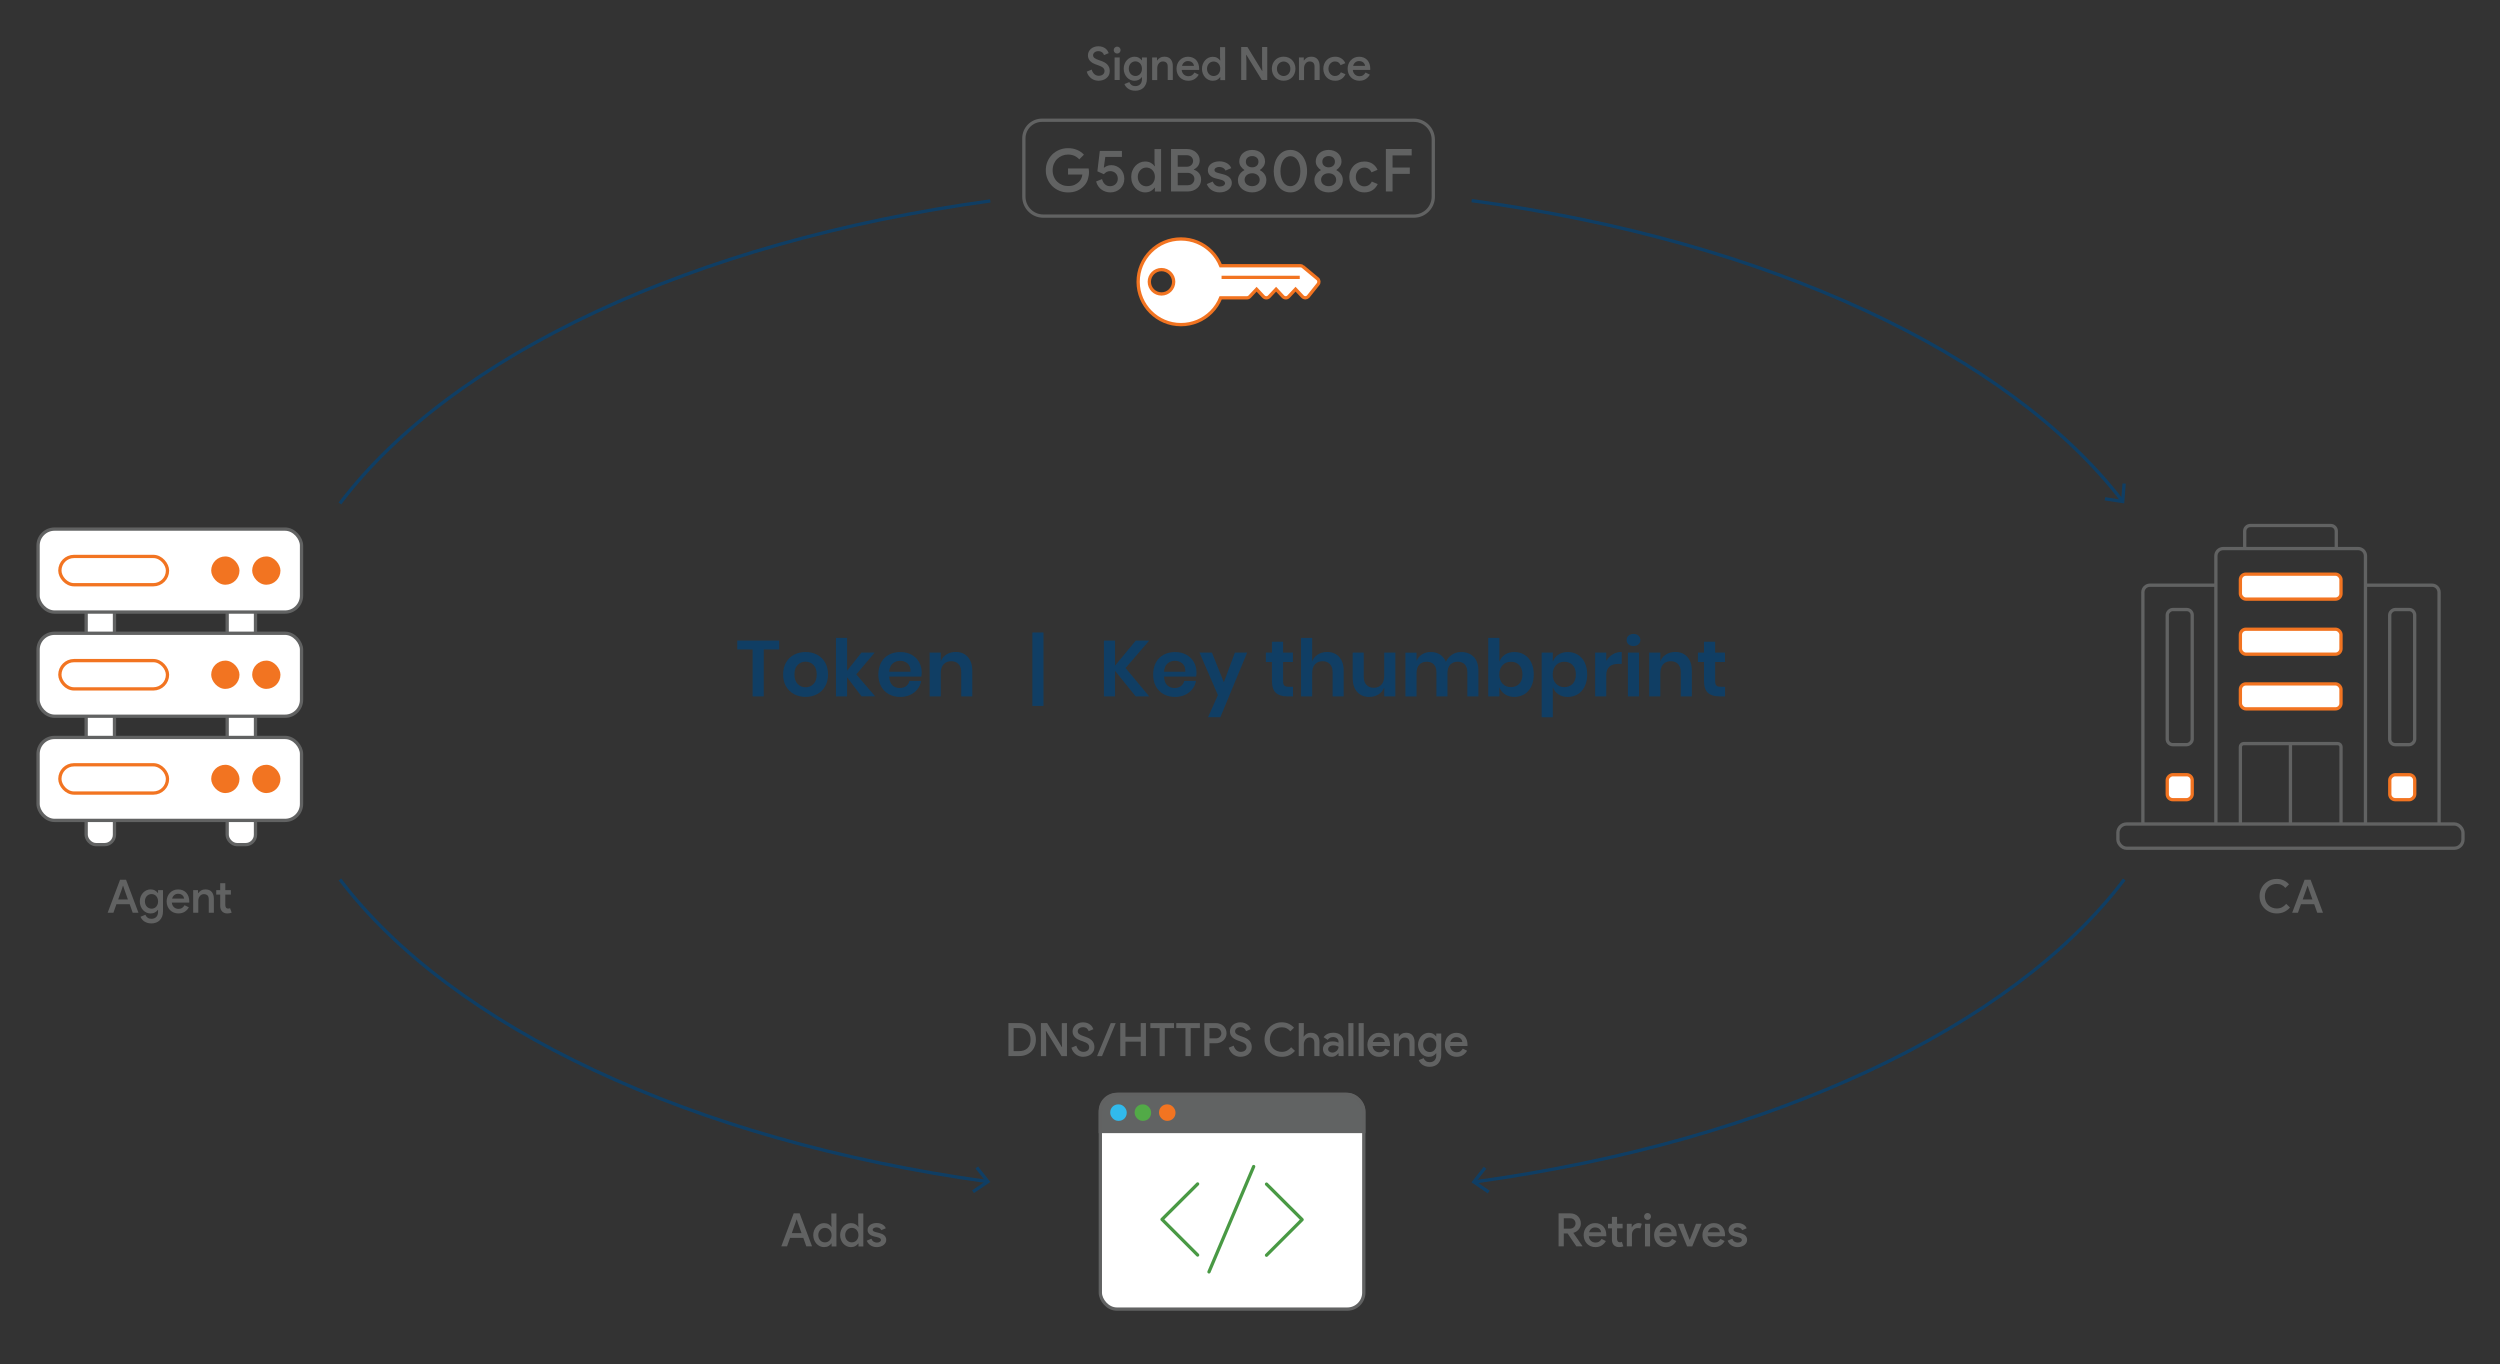 <?xml version="1.0" encoding="UTF-8"?>
<svg id="Layer_1" data-name="Layer 1" xmlns="http://www.w3.org/2000/svg" viewBox="0 0 759.11 414.22">
  <rect x="0" y="0" width="759.11" height="414.22" fill="#333333" stroke="none"/>
  <g>
    <path d="M236.59,194.51v2.69h-4.68v14.26h-3.38v-14.26h-4.66v-2.69h12.72Z" style="fill: #103e64;"/>
    <path d="M248.1,198.8c1.03.54,1.84,1.33,2.44,2.36.59,1.03.89,2.24.89,3.64s-.3,2.6-.89,3.62-1.4,1.81-2.44,2.36c-1.03.55-2.2.83-3.49.83s-2.46-.28-3.49-.83c-1.03-.55-1.84-1.34-2.44-2.36-.59-1.02-.89-2.23-.89-3.62s.3-2.6.89-3.64c.59-1.03,1.4-1.82,2.44-2.36s2.2-.82,3.49-.82,2.46.27,3.49.82ZM242.21,201.91c-.66.66-.98,1.63-.98,2.89s.33,2.23.98,2.89,1.46,1,2.4,1,1.74-.33,2.4-1c.66-.66.98-1.63.98-2.89s-.33-2.23-.98-2.89c-.66-.66-1.46-1-2.4-1s-1.74.33-2.4,1Z" style="fill: #103e64;"/>
    <path d="M261.6,211.45l-4.39-5.81v5.81h-3.38v-17.76h3.38v9.98l4.37-5.52h4.01l-5.59,6.62,5.74,6.67h-4.13Z" style="fill: #103e64;"/>
    <path d="M279.75,205.45h-9.74c.05,1.18.37,2.06.96,2.62.59.56,1.33.84,2.21.84.78,0,1.44-.19,1.96-.58.52-.38.85-.9,1-1.56h3.58c-.18.93-.55,1.76-1.13,2.5-.58.74-1.32,1.31-2.22,1.73-.9.42-1.91.62-3.01.62-1.3,0-2.45-.28-3.46-.83-1.01-.55-1.79-1.34-2.35-2.36-.56-1.02-.84-2.23-.84-3.62s.28-2.6.84-3.64c.56-1.03,1.34-1.82,2.35-2.36,1.01-.54,2.16-.82,3.46-.82s2.46.27,3.44.82,1.74,1.29,2.28,2.24.8,2.04.8,3.25c0,.34-.04.72-.12,1.15ZM275.61,201.49c-.62-.56-1.37-.84-2.27-.84s-1.68.28-2.3.84-.97,1.38-1.03,2.47h6.46c.05-1.09-.24-1.91-.85-2.47Z" style="fill: #103e64;"/>
    <path d="M293.86,199.47c.91,1.01,1.37,2.42,1.37,4.25v7.73h-3.36v-7.34c0-1.06-.27-1.88-.82-2.46-.54-.58-1.29-.88-2.23-.88s-1.73.31-2.3.94c-.58.62-.86,1.52-.86,2.69v7.06h-3.38v-13.3h3.38v2.66c.35-.9.93-1.6,1.74-2.1.81-.5,1.74-.76,2.8-.76,1.54,0,2.76.5,3.67,1.51Z" style="fill: #103e64;"/>
    <path d="M316.85,214.35h-3.38v-22.3h3.38v22.3Z" style="fill: #103e64;"/>
    <path d="M341.76,202.83l7.18,8.62h-4.1l-6.26-7.75v7.75h-3.38v-16.94h3.38v7.61l6.29-7.61h4.08l-7.18,8.33Z" style="fill: #103e64;"/>
    <path d="M363.19,205.45h-9.74c.05,1.18.37,2.06.96,2.62s1.33.84,2.21.84c.78,0,1.44-.19,1.96-.58.52-.38.85-.9,1-1.56h3.58c-.18.93-.55,1.76-1.13,2.5-.58.74-1.32,1.31-2.22,1.73-.9.42-1.91.62-3.01.62-1.3,0-2.45-.28-3.46-.83-1.01-.55-1.79-1.34-2.35-2.36-.56-1.02-.84-2.23-.84-3.62s.28-2.6.84-3.64c.56-1.03,1.34-1.82,2.35-2.36,1.01-.54,2.16-.82,3.46-.82s2.46.27,3.44.82,1.74,1.29,2.28,2.24c.54.95.8,2.04.8,3.25,0,.34-.04.72-.12,1.15ZM359.05,201.49c-.62-.56-1.37-.84-2.27-.84s-1.68.28-2.3.84-.97,1.38-1.03,2.47h6.46c.05-1.09-.24-1.91-.85-2.47Z" style="fill: #103e64;"/>
    <path d="M367.99,198.15l3.62,9.02,3.36-9.02h3.72l-8.14,19.63h-3.74l3-6.72-5.59-12.91h3.77Z" style="fill: #103e64;"/>
    <path d="M392.61,208.55v2.9h-1.78c-1.49,0-2.63-.36-3.42-1.08-.79-.72-1.19-1.92-1.19-3.6v-5.76h-1.85v-2.86h1.85v-3.29h3.38v3.29h2.98v2.86h-2.98v5.81c0,.64.13,1.09.38,1.34.25.26.69.38,1.3.38h1.32Z" style="fill: #103e64;"/>
    <path d="M406.63,199.47c.91,1.01,1.37,2.42,1.37,4.25v7.73h-3.36v-7.34c0-1.06-.27-1.88-.82-2.46-.54-.58-1.29-.88-2.23-.88s-1.73.31-2.3.94-.86,1.52-.86,2.69v7.06h-3.38v-17.76h3.38v7.13c.35-.9.93-1.6,1.74-2.1.81-.5,1.74-.76,2.8-.76,1.54,0,2.76.5,3.67,1.51Z" style="fill: #103e64;"/>
    <path d="M423.69,198.15v13.3h-3.38v-2.69c-.35.9-.93,1.6-1.74,2.1s-1.74.76-2.8.76c-1.54,0-2.76-.5-3.67-1.51-.91-1.01-1.37-2.42-1.37-4.22v-7.73h3.36v7.34c0,1.06.27,1.88.82,2.46.54.58,1.28.88,2.21.88.98,0,1.75-.31,2.33-.94.58-.62.86-1.52.86-2.69v-7.06h3.38Z" style="fill: #103e64;"/>
    <path d="M447.51,199.46c.94,1,1.4,2.42,1.4,4.26v7.73h-3.36v-7.34c0-1.02-.26-1.81-.78-2.36-.52-.55-1.24-.83-2.15-.83s-1.7.3-2.26.89c-.56.59-.84,1.46-.84,2.59v7.06h-3.36v-7.34c0-1.02-.26-1.81-.78-2.36-.52-.55-1.24-.83-2.15-.83s-1.7.3-2.26.89c-.56.59-.84,1.46-.84,2.59v7.06h-3.38v-13.3h3.38v2.52c.35-.86.91-1.53,1.67-2,.76-.47,1.64-.71,2.65-.71,1.07,0,2,.26,2.8.77.79.51,1.39,1.25,1.79,2.21.42-.91,1.04-1.64,1.86-2.17.82-.54,1.75-.8,2.77-.8,1.62,0,2.89.5,3.83,1.5Z" style="fill: #103e64;"/>
    <path d="M462.86,198.8c.9.54,1.6,1.33,2.1,2.36.5,1.03.76,2.24.76,3.64s-.25,2.6-.76,3.64c-.5,1.03-1.2,1.82-2.1,2.36-.9.54-1.9.82-3.02.82s-2.08-.27-2.87-.8c-.79-.54-1.36-1.25-1.69-2.15v2.78h-3.38v-17.76h3.38v7.22c.34-.9.9-1.61,1.69-2.14.79-.53,1.75-.79,2.87-.79s2.13.27,3.02.82ZM456.25,201.98c-.66.7-1,1.64-1,2.82s.33,2.1,1,2.8c.66.7,1.51,1.04,2.53,1.04s1.9-.34,2.54-1.02c.64-.68.96-1.62.96-2.82s-.32-2.14-.96-2.83-1.49-1.03-2.54-1.03-1.87.35-2.53,1.04Z" style="fill: #103e64;"/>
    <path d="M479.08,198.8c.9.54,1.6,1.33,2.1,2.36.5,1.03.76,2.24.76,3.64s-.25,2.6-.76,3.64c-.5,1.03-1.2,1.82-2.1,2.36-.9.54-1.9.82-3.02.82s-2.08-.27-2.87-.8c-.79-.54-1.36-1.25-1.69-2.15v9.12h-3.38v-19.63h3.38v2.76c.34-.9.9-1.61,1.69-2.14.79-.53,1.75-.79,2.87-.79s2.13.27,3.02.82ZM472.47,201.98c-.66.7-1,1.64-1,2.82s.33,2.1,1,2.8c.66.7,1.51,1.04,2.53,1.04s1.9-.34,2.54-1.02c.64-.68.96-1.62.96-2.82s-.32-2.14-.96-2.83-1.49-1.03-2.54-1.03-1.87.35-2.53,1.04Z" style="fill: #103e64;"/>
    <path d="M489.69,198.69c.82-.49,1.73-.73,2.74-.73v3.62h-.98c-2.48,0-3.72,1.15-3.72,3.46v6.41h-3.38v-13.3h3.38v2.54c.5-.85,1.15-1.52,1.97-2Z" style="fill: #103e64;"/>
    <path d="M494.49,193.01c.38-.34.89-.52,1.51-.52s1.13.17,1.51.52.58.79.58,1.33-.19.96-.58,1.31c-.38.34-.89.52-1.51.52s-1.13-.17-1.51-.52c-.38-.34-.58-.78-.58-1.31s.19-.99.58-1.33ZM497.68,198.15v13.3h-3.38v-13.3h3.38Z" style="fill: #103e64;"/>
    <path d="M512.35,199.47c.91,1.01,1.37,2.42,1.37,4.25v7.73h-3.36v-7.34c0-1.06-.27-1.88-.82-2.46-.54-.58-1.29-.88-2.23-.88s-1.73.31-2.3.94-.86,1.52-.86,2.69v7.06h-3.38v-13.3h3.38v2.66c.35-.9.93-1.6,1.74-2.1.81-.5,1.74-.76,2.8-.76,1.54,0,2.76.5,3.67,1.51Z" style="fill: #103e64;"/>
    <path d="M523.8,208.55v2.9h-1.78c-1.49,0-2.63-.36-3.42-1.08-.79-.72-1.19-1.92-1.19-3.6v-5.76h-1.85v-2.86h1.85v-3.29h3.38v3.29h2.98v2.86h-2.98v5.81c0,.64.13,1.09.38,1.34.25.26.69.38,1.3.38h1.32Z" style="fill: #103e64;"/>
  </g>
  <g>
    <path d="M306.2,310.65h3.22c.79,0,1.5.12,2.13.37.63.25,1.17.59,1.61,1.03.44.44.78.97,1.02,1.58.24.62.36,1.29.36,2.03s-.12,1.41-.36,2.03c-.24.62-.58,1.14-1.02,1.58-.44.44-.98.78-1.61,1.03-.63.25-1.34.37-2.13.37h-3.22v-10.02ZM309.39,319.17c1.13,0,2-.31,2.62-.92.62-.62.92-1.47.92-2.58s-.31-1.95-.92-2.57c-.62-.62-1.49-.93-2.62-.93h-1.61v7h1.61Z" style="fill: #616262;"/>
    <path d="M316.07,310.65h1.89l4.45,7.27h.08l-.08-1.93v-5.33h1.57v10.02h-1.65l-4.68-7.63h-.08l.08,1.93v5.7h-1.58v-10.02Z" style="fill: #616262;"/>
    <path d="M328.95,320.9c-.4,0-.79-.06-1.17-.18-.38-.12-.73-.29-1.05-.52-.32-.23-.6-.52-.85-.87-.24-.34-.43-.75-.56-1.2l1.51-.62c.06.26.16.51.29.73.13.23.28.43.46.6.18.17.39.3.62.4s.48.15.76.15c.23,0,.46-.03.67-.09.21-.06.4-.15.56-.27.16-.12.29-.27.38-.45.1-.18.15-.38.15-.62,0-.21-.04-.39-.11-.56-.08-.17-.19-.32-.35-.46-.16-.14-.37-.27-.63-.4-.26-.13-.57-.25-.94-.38l-.63-.22c-.27-.09-.55-.22-.83-.37-.28-.15-.54-.34-.77-.56-.23-.22-.42-.48-.56-.78-.15-.3-.22-.65-.22-1.05,0-.37.08-.73.23-1.06.15-.33.37-.62.65-.88.28-.25.61-.45,1-.59.39-.15.81-.22,1.28-.22s.91.07,1.28.2c.37.14.68.31.93.51.25.21.46.43.61.68.15.25.27.48.34.69l-1.43.6c-.05-.14-.11-.28-.2-.43-.09-.15-.2-.27-.34-.39-.14-.11-.31-.21-.5-.28s-.41-.11-.67-.11c-.22,0-.43.03-.63.09-.2.06-.37.15-.51.26-.15.11-.26.24-.34.39s-.13.31-.13.49c0,.35.15.64.44.86.29.22.73.43,1.29.62l.63.22c.39.13.75.29,1.08.46.33.18.61.39.85.64.24.25.43.53.57.86.13.33.2.7.2,1.13,0,.52-.1.97-.31,1.34s-.48.67-.8.92c-.33.24-.69.42-1.09.53-.4.11-.79.17-1.18.17Z" style="fill: #616262;"/>
    <path d="M333.12,320.68l4.16-10.02h1.5l-4.16,10.02h-1.5Z" style="fill: #616262;"/>
    <path d="M340.16,310.65h1.58v4.16h4.63v-4.16h1.58v10.02h-1.58v-4.38h-4.63v4.38h-1.58v-10.02Z" style="fill: #616262;"/>
    <path d="M352.1,320.68v-8.51h-2.8v-1.51h7.18v1.51h-2.8v8.51h-1.58Z" style="fill: #616262;"/>
    <path d="M359.96,320.68v-8.51h-2.8v-1.51h7.18v1.51h-2.8v8.51h-1.58Z" style="fill: #616262;"/>
    <path d="M365.68,320.68v-10.02h3.47c.45,0,.87.07,1.27.22s.74.36,1.04.63.53.59.71.97c.17.38.26.8.26,1.25s-.09.86-.26,1.24-.41.7-.71.97-.65.48-1.04.63c-.4.15-.82.22-1.27.22h-1.89v3.88h-1.58ZM369.2,315.29c.26,0,.49-.04.7-.13s.38-.21.52-.36c.14-.15.25-.32.32-.5.08-.19.11-.37.11-.56,0-.2-.04-.39-.11-.57-.07-.19-.18-.35-.32-.5-.14-.14-.31-.26-.52-.36s-.44-.14-.7-.14h-1.93v3.12h1.93Z" style="fill: #616262;"/>
    <path d="M376.73,320.9c-.4,0-.79-.06-1.17-.18-.38-.12-.73-.29-1.05-.52-.32-.23-.6-.52-.85-.87-.24-.34-.43-.75-.56-1.2l1.51-.62c.07.26.16.51.29.73.13.23.28.43.46.6.18.17.39.3.62.4s.48.15.76.15c.23,0,.46-.03.67-.09.21-.06.4-.15.56-.27.16-.12.29-.27.38-.45.1-.18.15-.38.15-.62,0-.21-.04-.39-.11-.56-.08-.17-.19-.32-.35-.46-.16-.14-.37-.27-.63-.4-.26-.13-.57-.25-.94-.38l-.63-.22c-.27-.09-.55-.22-.83-.37-.29-.15-.54-.34-.77-.56-.23-.22-.42-.48-.56-.78-.14-.3-.22-.65-.22-1.05,0-.37.08-.73.23-1.06.15-.33.37-.62.65-.88s.61-.45,1-.59c.39-.15.81-.22,1.28-.22s.91.07,1.28.2c.37.14.68.31.93.51.25.21.46.43.61.68.15.25.27.48.34.69l-1.43.6c-.05-.14-.11-.28-.2-.43-.09-.15-.2-.27-.34-.39-.14-.11-.31-.21-.5-.28s-.41-.11-.67-.11c-.22,0-.43.03-.63.09-.2.06-.37.15-.51.26-.14.11-.26.24-.34.39-.08.15-.13.31-.13.49,0,.35.15.64.44.86s.73.43,1.29.62l.63.22c.39.13.75.29,1.08.46.33.18.61.39.85.64.24.25.43.53.57.86.13.33.2.7.2,1.13,0,.52-.1.97-.31,1.34s-.48.67-.8.92c-.33.24-.69.42-1.09.53-.4.11-.79.17-1.18.17Z" style="fill: #616262;"/>
    <path d="M393.2,319.1c-.48.56-1.05,1-1.72,1.32-.67.32-1.43.48-2.27.48-.75,0-1.44-.13-2.07-.4-.63-.27-1.19-.63-1.66-1.11-.47-.47-.84-1.02-1.11-1.66s-.4-1.33-.4-2.07.13-1.43.4-2.06c.27-.64.63-1.19,1.11-1.67.47-.47,1.02-.84,1.66-1.11s1.33-.4,2.07-.4,1.47.14,2.09.43,1.16.69,1.62,1.21l-1.12,1.09c-.34-.4-.71-.7-1.13-.91-.42-.21-.9-.31-1.46-.31-.5,0-.96.09-1.41.26-.44.17-.83.42-1.15.74-.33.32-.59.71-.78,1.18s-.29.98-.29,1.55.1,1.09.29,1.55.45.85.78,1.18c.33.32.71.57,1.15.74s.91.26,1.41.26c.6,0,1.13-.12,1.6-.37.47-.25.88-.59,1.25-1.03l1.15,1.11Z" style="fill: #616262;"/>
    <path d="M394.35,310.65h1.55v2.98l-.08,1.11h.08c.2-.33.49-.6.87-.82s.81-.33,1.27-.33.83.07,1.16.2c.33.14.6.33.81.58s.37.55.48.9.15.73.15,1.15v4.24h-1.55v-4.03c0-.57-.14-.98-.41-1.23s-.62-.38-1.04-.38c-.27,0-.51.06-.72.18-.21.12-.39.27-.55.47-.15.2-.27.42-.35.67s-.12.51-.12.78v3.54h-1.55v-10.02Z" style="fill: #616262;"/>
    <path d="M406.43,319.84h-.08c-.21.27-.47.52-.8.73-.33.22-.74.33-1.25.33-.36,0-.71-.06-1.02-.18-.32-.12-.59-.28-.83-.49-.23-.21-.42-.46-.55-.74-.13-.28-.2-.6-.2-.94,0-.36.07-.69.22-.98.14-.29.34-.53.6-.73.26-.2.56-.35.92-.46.35-.11.74-.16,1.15-.16.46,0,.84.04,1.15.13.31.09.54.17.7.24v-.27c0-.21-.04-.4-.13-.57s-.21-.33-.36-.46-.33-.22-.53-.29c-.2-.07-.4-.1-.62-.1-.35,0-.66.07-.93.2s-.52.35-.73.65l-1.23-.81c.33-.45.73-.79,1.22-1.02.49-.23,1.04-.34,1.65-.34,1.02,0,1.8.25,2.36.76.55.5.83,1.22.83,2.16v4.17h-1.53v-.84ZM406.43,317.82c-.21-.12-.43-.22-.69-.29-.25-.07-.54-.11-.87-.11-.49,0-.87.11-1.16.34-.29.22-.43.49-.43.81,0,.17.04.31.11.44.07.13.17.24.29.33.12.09.25.16.41.21.15.05.31.07.47.07.25,0,.49-.05.72-.15s.43-.23.6-.39c.17-.16.3-.35.41-.57s.15-.44.15-.69Z" style="fill: #616262;"/>
    <path d="M409.42,320.68v-10.02h1.55v10.02h-1.55Z" style="fill: #616262;"/>
    <path d="M412.54,320.68v-10.02h1.55v10.02h-1.55Z" style="fill: #616262;"/>
    <path d="M421.95,319.04c-.29.53-.7.98-1.23,1.33s-1.19.53-1.96.53c-.51,0-.99-.09-1.42-.27-.43-.18-.81-.44-1.13-.76-.32-.33-.57-.71-.74-1.15-.18-.44-.27-.93-.27-1.46,0-.49.08-.96.25-1.41s.4-.83.71-1.16c.3-.33.67-.6,1.1-.79.43-.2.91-.29,1.43-.29s1.01.09,1.42.27.77.42,1.06.74c.29.32.51.7.67,1.15.15.45.23.94.23,1.47v.13s-.01.09-.01.13c0,.04-.01.07-.01.11h-5.28c.03.33.11.61.24.85.13.24.29.44.48.6.19.16.4.28.64.35s.46.11.69.11c.45,0,.82-.11,1.11-.32.29-.21.53-.48.71-.8l1.33.66ZM420.5,316.39c-.02-.14-.06-.3-.13-.47-.07-.17-.18-.33-.32-.48-.14-.14-.33-.27-.56-.37-.23-.1-.51-.15-.83-.15-.45,0-.83.13-1.15.4-.32.27-.54.62-.65,1.07h3.65Z" style="fill: #616262;"/>
    <path d="M424.7,314.74h.08c.21-.33.5-.6.88-.82s.8-.33,1.28-.33c.87,0,1.52.26,1.95.78.43.52.64,1.21.64,2.06v4.24h-1.55v-4.03c0-.6-.14-1.01-.41-1.25-.28-.24-.64-.36-1.08-.36-.27,0-.51.06-.71.17-.21.11-.38.26-.53.46-.15.19-.26.41-.34.66-.08.25-.11.51-.11.78v3.58h-1.55v-6.86h1.47v.92Z" style="fill: #616262;"/>
    <path d="M434.08,323.93c-.48,0-.9-.06-1.27-.19-.37-.13-.69-.29-.96-.48-.27-.2-.49-.42-.67-.66s-.3-.48-.38-.7l1.48-.6c.13.36.36.66.67.89.32.23.69.34,1.12.34.64,0,1.15-.19,1.51-.56.36-.38.54-.9.54-1.58v-.56h-.08c-.21.31-.51.56-.89.77s-.82.31-1.32.31c-.42,0-.83-.09-1.22-.27-.39-.18-.74-.43-1.04-.75-.3-.32-.54-.71-.72-1.16-.18-.45-.27-.95-.27-1.48s.09-1.03.27-1.48c.18-.45.42-.83.72-1.15s.65-.57,1.04-.75c.39-.18.8-.27,1.22-.27.5,0,.95.1,1.32.31s.67.46.89.77h.08v-.85h1.5v6.47c0,.59-.09,1.11-.27,1.56-.18.45-.43.83-.74,1.14s-.69.54-1.12.7c-.43.16-.9.24-1.41.24ZM434.14,319.46c.25,0,.5-.05.74-.14.24-.09.45-.24.64-.43.18-.19.33-.42.44-.7.11-.27.17-.59.17-.95s-.06-.67-.17-.95c-.11-.28-.26-.51-.44-.7-.18-.19-.39-.33-.64-.43-.24-.1-.49-.15-.74-.15s-.51.05-.75.15c-.24.1-.45.24-.64.43-.19.19-.34.42-.45.7-.11.27-.17.59-.17.94s.06.66.17.94c.11.27.26.51.45.7.19.19.4.33.64.43.24.1.49.15.75.15Z" style="fill: #616262;"/>
    <path d="M445.48,319.04c-.29.53-.7.98-1.23,1.33s-1.19.53-1.96.53c-.51,0-.99-.09-1.42-.27-.43-.18-.81-.44-1.13-.76-.32-.33-.57-.71-.74-1.15-.18-.44-.27-.93-.27-1.46,0-.49.08-.96.25-1.41s.4-.83.71-1.16c.3-.33.67-.6,1.1-.79.43-.2.91-.29,1.43-.29s1.01.09,1.42.27.77.42,1.06.74c.29.32.51.7.67,1.15.15.45.23.94.23,1.47v.13s-.01.09-.01.13c0,.04-.01.07-.01.11h-5.28c.03.33.11.61.24.85.13.24.29.44.48.6.19.16.4.28.64.35s.46.11.69.11c.45,0,.82-.11,1.11-.32.29-.21.53-.48.71-.8l1.33.66ZM444.04,316.39c-.02-.14-.06-.3-.13-.47-.07-.17-.18-.33-.32-.48-.14-.14-.33-.27-.56-.37-.23-.1-.51-.15-.83-.15-.45,0-.83.13-1.15.4-.32.27-.54.62-.65,1.07h3.65Z" style="fill: #616262;"/>
  </g>
  <g>
    <path d="M240.99,368.43h1.82l3.77,10.02h-1.75l-.91-2.58h-4.03l-.91,2.58h-1.75l3.77-10.02ZM243.38,374.44l-1.05-2.95-.39-1.18h-.08l-.39,1.18-1.05,2.95h2.97Z" style="fill: #616262;"/>
    <path d="M252.51,377.57h-.08c-.19.3-.47.56-.85.78s-.84.33-1.37.33c-.44,0-.86-.09-1.25-.27-.4-.18-.74-.44-1.04-.76s-.54-.71-.71-1.15c-.18-.44-.27-.93-.27-1.46s.09-1.02.27-1.46c.18-.44.42-.83.71-1.15s.65-.58,1.04-.76.81-.27,1.25-.27c.53,0,.99.11,1.37.33s.67.48.85.78h.08l-.08-.95v-3.09h1.55v10.02h-1.47v-.88ZM250.49,377.24c.26,0,.52-.05.76-.15.25-.1.46-.25.64-.43.18-.19.33-.42.44-.69.11-.28.17-.59.17-.93s-.06-.66-.17-.93c-.11-.28-.26-.51-.44-.69-.18-.19-.4-.33-.64-.43-.25-.1-.5-.15-.76-.15s-.53.05-.77.15c-.24.1-.46.25-.64.44-.18.19-.33.42-.44.69-.11.27-.17.58-.17.92s.06.65.17.92c.11.27.26.5.44.69.18.19.39.34.64.44.24.1.5.15.77.15Z" style="fill: #616262;"/>
    <path d="M260.67,377.57h-.08c-.19.3-.47.56-.85.78s-.84.33-1.37.33c-.44,0-.86-.09-1.25-.27-.4-.18-.74-.44-1.04-.76s-.54-.71-.71-1.15c-.18-.44-.27-.93-.27-1.46s.09-1.02.27-1.46c.18-.44.42-.83.71-1.15s.65-.58,1.04-.76.81-.27,1.25-.27c.53,0,.99.11,1.37.33s.67.48.85.78h.08l-.08-.95v-3.09h1.55v10.02h-1.47v-.88ZM258.65,377.24c.26,0,.52-.05.76-.15.25-.1.46-.25.64-.43.18-.19.33-.42.44-.69.11-.28.17-.59.17-.93s-.06-.66-.17-.93c-.11-.28-.26-.51-.44-.69-.18-.19-.4-.33-.64-.43-.25-.1-.5-.15-.76-.15s-.53.05-.77.15c-.24.1-.46.25-.64.44-.18.19-.33.42-.44.69-.11.27-.17.58-.17.92s.06.65.17.92c.11.27.26.5.44.69.18.19.39.34.64.44.24.1.5.15.77.15Z" style="fill: #616262;"/>
    <path d="M266.24,378.68c-.42,0-.8-.06-1.13-.17-.34-.11-.63-.26-.88-.44-.25-.18-.46-.39-.64-.62-.17-.23-.31-.48-.4-.73l1.4-.59c.16.4.39.7.69.89.3.19.62.29.97.29.39,0,.7-.08.92-.24.22-.16.34-.34.34-.53s-.08-.37-.25-.51c-.17-.14-.49-.27-.95-.38l-.98-.24c-.21-.05-.43-.12-.65-.22-.22-.1-.42-.22-.61-.38s-.34-.34-.46-.56c-.12-.22-.17-.48-.17-.78,0-.34.07-.63.22-.9s.34-.48.59-.66c.25-.18.54-.31.88-.41s.68-.14,1.06-.14c.31,0,.6.03.89.1.28.07.55.16.79.29.24.13.46.3.65.5.19.2.34.44.45.71l-1.37.57c-.13-.3-.34-.52-.62-.65s-.57-.2-.85-.2c-.13,0-.26.02-.4.05-.14.03-.26.08-.36.14-.11.06-.2.14-.27.23-.07.09-.11.2-.11.31,0,.19.08.33.25.44.16.11.41.2.75.29l1.05.27c.71.18,1.23.45,1.56.8.33.36.5.78.5,1.27,0,.3-.07.58-.2.84-.14.26-.33.49-.58.7-.25.21-.55.37-.9.48-.35.12-.74.18-1.16.18Z" style="fill: #616262;"/>
  </g>
  <g>
    <path d="M473.24,368.43h3.54c.46,0,.88.07,1.28.22s.74.36,1.03.64c.29.28.52.6.68.97.16.37.25.78.25,1.23,0,.35-.06.67-.17.98-.12.31-.28.59-.48.83-.21.25-.45.46-.72.64s-.57.31-.89.39v.07s2.73,3.96,2.73,3.96v.08h-1.85l-2.65-3.91h-1.16v3.91h-1.58v-10.02ZM476.74,373.07c.23,0,.45-.04.65-.12.2-.08.38-.19.52-.33.15-.14.27-.31.36-.5s.13-.4.13-.64c0-.19-.04-.37-.1-.56-.07-.19-.17-.35-.31-.5-.13-.15-.3-.27-.5-.36-.2-.09-.43-.14-.69-.14h-1.97v3.15h1.92Z" style="fill: #616262;"/>
    <path d="M487.62,376.82c-.29.53-.7.98-1.23,1.33s-1.19.53-1.96.53c-.51,0-.99-.09-1.42-.27-.43-.18-.81-.44-1.13-.76-.32-.33-.57-.71-.74-1.15-.18-.44-.27-.93-.27-1.46,0-.49.08-.96.25-1.41s.4-.83.71-1.16c.3-.33.67-.6,1.1-.79.43-.2.91-.29,1.43-.29s1.01.09,1.42.27.77.42,1.06.74c.29.32.51.7.67,1.15.15.45.23.94.23,1.47v.13s-.01.09-.01.13c0,.04-.01.07-.01.11h-5.28c.03.33.11.61.24.85.13.24.29.44.48.6.19.16.4.28.64.35s.46.11.69.11c.45,0,.82-.11,1.11-.32.29-.21.53-.48.71-.8l1.33.66ZM486.18,374.17c-.02-.14-.06-.3-.13-.47-.07-.17-.18-.33-.32-.48-.14-.14-.33-.27-.56-.37-.23-.1-.51-.15-.83-.15-.45,0-.83.13-1.15.4-.32.27-.54.62-.65,1.07h3.65Z" style="fill: #616262;"/>
    <path d="M489.45,372.97h-1.2v-1.37h1.2v-2.1h1.55v2.1h1.69v1.37h-1.69v3.13c0,.17.02.33.06.48.04.14.09.26.17.36.16.18.36.27.6.27.15,0,.27-.01.35-.03.08-.02.17-.06.27-.11l.48,1.37c-.2.07-.4.13-.62.18-.21.04-.46.06-.73.06-.33,0-.62-.05-.87-.16s-.47-.25-.66-.43c-.4-.41-.6-.97-.6-1.67v-3.46Z" style="fill: #616262;"/>
    <path d="M493.99,371.6h1.47v1.04h.08c.08-.18.2-.34.34-.5.14-.15.31-.29.49-.39s.37-.2.57-.27c.2-.07.39-.1.58-.1.22,0,.42.02.57.06.16.04.3.1.43.17l-.45,1.41c-.1-.05-.22-.08-.34-.1-.13-.02-.28-.03-.46-.03-.25,0-.48.05-.69.15-.21.1-.39.24-.55.42-.16.18-.28.39-.37.63-.09.24-.13.5-.13.77v3.59h-1.55v-6.86Z" style="fill: #616262;"/>
    <path d="M500.27,370.42c-.3,0-.55-.1-.75-.31-.2-.21-.3-.45-.3-.74s.1-.54.3-.74c.2-.21.45-.31.75-.31s.53.1.74.31c.2.21.3.45.3.74s-.1.54-.3.74c-.2.21-.45.31-.74.31ZM499.49,378.46v-6.86h1.55v6.86h-1.55Z" style="fill: #616262;"/>
    <path d="M509.01,376.82c-.29.53-.7.98-1.23,1.33s-1.19.53-1.96.53c-.51,0-.99-.09-1.42-.27-.43-.18-.81-.44-1.13-.76-.32-.33-.57-.71-.74-1.15-.18-.44-.27-.93-.27-1.46,0-.49.08-.96.25-1.41s.4-.83.71-1.16c.3-.33.67-.6,1.1-.79.43-.2.91-.29,1.43-.29s1.01.09,1.42.27.77.42,1.06.74c.29.32.51.7.67,1.15.15.45.23.94.23,1.47v.13s-.01.09-.01.13c0,.04-.01.07-.01.11h-5.28c.03.33.11.61.24.85.13.24.29.44.48.6.19.16.4.28.64.35s.46.11.69.11c.45,0,.82-.11,1.11-.32.29-.21.53-.48.71-.8l1.33.66ZM507.57,374.17c-.02-.14-.06-.3-.13-.47-.07-.17-.18-.33-.32-.48-.14-.14-.33-.27-.56-.37-.23-.1-.51-.15-.83-.15-.45,0-.83.13-1.15.4-.32.27-.54.62-.65,1.07h3.65Z" style="fill: #616262;"/>
    <path d="M509.43,371.6h1.75l1.85,4.84h.07l1.89-4.84h1.71l-2.87,6.86h-1.55l-2.84-6.86Z" style="fill: #616262;"/>
    <path d="M523.68,376.82c-.29.53-.7.98-1.23,1.33s-1.19.53-1.96.53c-.51,0-.99-.09-1.42-.27-.43-.18-.81-.44-1.13-.76-.32-.33-.57-.71-.74-1.15-.18-.44-.27-.93-.27-1.46,0-.49.08-.96.25-1.41s.4-.83.71-1.16c.3-.33.67-.6,1.1-.79.43-.2.91-.29,1.43-.29s1.01.09,1.42.27.77.42,1.06.74c.29.32.51.7.67,1.15.15.45.23.94.23,1.47v.13s-.01.09-.01.13c0,.04-.01.07-.01.11h-5.28c.03.33.11.61.24.85.13.24.29.44.48.6.19.16.4.28.64.35s.46.11.69.11c.45,0,.82-.11,1.11-.32.29-.21.53-.48.71-.8l1.33.66ZM522.24,374.17c-.02-.14-.06-.3-.13-.47-.07-.17-.18-.33-.32-.48-.14-.14-.33-.27-.56-.37-.23-.1-.51-.15-.83-.15-.45,0-.83.13-1.15.4-.32.27-.54.62-.65,1.07h3.65Z" style="fill: #616262;"/>
    <path d="M527.64,378.68c-.42,0-.8-.06-1.13-.17-.34-.11-.63-.26-.88-.44-.25-.18-.46-.39-.64-.62-.17-.23-.31-.48-.4-.73l1.4-.59c.16.4.39.7.69.89.3.19.62.29.97.29.39,0,.7-.08.92-.24.22-.16.34-.34.34-.53s-.08-.37-.25-.51c-.17-.14-.49-.27-.95-.38l-.98-.24c-.21-.05-.43-.12-.65-.22-.22-.1-.42-.22-.61-.38s-.34-.34-.46-.56c-.12-.22-.17-.48-.17-.78,0-.34.07-.63.22-.9s.34-.48.59-.66c.25-.18.54-.31.88-.41s.68-.14,1.06-.14c.31,0,.6.03.89.1.28.07.55.16.79.29.24.13.46.3.65.5.19.2.34.44.45.71l-1.37.57c-.13-.3-.34-.52-.62-.65s-.57-.2-.85-.2c-.13,0-.26.02-.4.05-.14.03-.26.08-.36.14-.11.06-.2.14-.27.23-.07.09-.11.2-.11.31,0,.19.08.33.25.44.16.11.41.2.75.29l1.05.27c.71.18,1.23.45,1.56.8.33.36.5.78.5,1.27,0,.3-.07.58-.2.84-.14.26-.33.49-.58.7-.25.21-.55.37-.9.48-.35.12-.74.18-1.16.18Z" style="fill: #616262;"/>
  </g>
  <g>
    <path d="M333.61,24.52c-.4,0-.79-.06-1.17-.17s-.73-.29-1.05-.53c-.32-.23-.6-.52-.85-.87-.24-.34-.43-.75-.56-1.2l1.51-.62c.07.26.16.51.29.73.13.23.28.43.46.6.18.17.39.3.62.4.23.1.48.15.76.15.23,0,.46-.03.67-.09.21-.06.4-.15.56-.27.16-.12.29-.27.38-.45.1-.18.15-.38.15-.62,0-.21-.04-.39-.11-.56-.08-.17-.19-.32-.35-.46-.16-.14-.37-.27-.63-.4-.26-.13-.57-.25-.94-.38l-.63-.22c-.27-.09-.55-.22-.83-.37-.29-.15-.54-.34-.77-.56-.23-.22-.42-.48-.56-.78s-.22-.65-.22-1.05c0-.37.08-.73.23-1.06.15-.33.37-.62.65-.88s.61-.45,1-.59c.39-.14.81-.22,1.28-.22s.91.07,1.28.2c.37.13.68.31.93.51s.46.43.61.68c.15.25.27.48.34.69l-1.43.6c-.05-.14-.11-.28-.2-.43-.09-.14-.2-.27-.34-.38-.14-.11-.31-.21-.5-.28-.19-.07-.41-.11-.67-.11-.22,0-.43.03-.63.09-.2.06-.37.15-.51.26s-.26.24-.34.39-.13.31-.13.49c0,.35.15.64.44.86.29.22.73.43,1.29.62l.63.22c.39.13.75.29,1.08.46.33.18.61.39.85.64.24.25.43.54.57.86.13.33.2.71.2,1.13,0,.52-.1.97-.31,1.34-.21.37-.48.67-.8.92-.33.24-.69.42-1.09.53s-.79.17-1.18.17Z" style="fill: #616262;"/>
    <path d="M339.22,16.26c-.3,0-.55-.1-.75-.31-.2-.21-.3-.45-.3-.74s.1-.54.3-.74c.2-.21.45-.31.75-.31s.53.1.74.31c.2.21.3.45.3.74s-.1.54-.3.74c-.2.21-.45.31-.74.31ZM338.44,24.3v-6.86h1.55v6.86h-1.55Z" style="fill: #616262;"/>
    <path d="M344.71,27.55c-.48,0-.9-.06-1.27-.19-.37-.13-.69-.29-.96-.48-.27-.2-.49-.42-.67-.66-.17-.24-.3-.48-.38-.7l1.48-.6c.13.36.36.66.67.89.32.23.69.34,1.12.34.64,0,1.15-.19,1.51-.56.36-.38.54-.9.54-1.58v-.56h-.08c-.21.31-.51.57-.89.77s-.82.31-1.32.31c-.42,0-.83-.09-1.22-.27-.39-.18-.74-.43-1.04-.75s-.54-.71-.72-1.16c-.18-.45-.27-.95-.27-1.48s.09-1.03.27-1.48c.18-.45.42-.83.72-1.15s.65-.57,1.04-.75c.39-.18.8-.27,1.22-.27.5,0,.95.1,1.32.31s.67.46.89.77h.08v-.85h1.5v6.47c0,.59-.09,1.11-.27,1.56-.18.45-.43.83-.74,1.14-.31.31-.69.54-1.12.7-.43.16-.9.24-1.41.24ZM344.76,23.08c.25,0,.5-.05.74-.14.24-.09.45-.24.64-.43.18-.19.33-.42.44-.7.11-.27.17-.59.17-.95s-.06-.67-.17-.95c-.11-.28-.26-.51-.44-.7-.18-.18-.39-.33-.64-.43-.24-.1-.49-.15-.74-.15s-.51.05-.75.15c-.24.1-.45.24-.64.43-.19.19-.34.42-.45.7-.11.28-.17.59-.17.94s.06.66.17.94c.11.27.26.51.45.7.19.19.4.33.64.43.24.1.49.15.75.15Z" style="fill: #616262;"/>
    <path d="M351.29,18.36h.08c.21-.33.5-.6.88-.82.38-.22.8-.33,1.28-.33.87,0,1.52.26,1.95.78.43.52.64,1.21.64,2.07v4.24h-1.55v-4.03c0-.6-.14-1.01-.41-1.25s-.64-.36-1.08-.36c-.27,0-.51.06-.71.17-.21.11-.38.26-.53.46-.15.19-.26.41-.34.66-.08.25-.11.51-.11.78v3.58h-1.55v-6.86h1.47v.92Z" style="fill: #616262;"/>
    <path d="M363.99,22.66c-.29.53-.7.98-1.23,1.33s-1.19.53-1.96.53c-.51,0-.99-.09-1.42-.27-.43-.18-.81-.44-1.13-.76-.32-.33-.57-.71-.74-1.15-.18-.44-.27-.93-.27-1.46,0-.49.08-.96.25-1.41s.4-.83.71-1.16c.3-.33.67-.6,1.1-.79.43-.2.91-.29,1.43-.29s1.01.09,1.42.27c.42.18.77.42,1.06.74.29.32.51.7.67,1.15.15.45.23.94.23,1.47v.13s-.01.09-.01.13c0,.04-.01.07-.01.11h-5.28c.03.33.11.61.24.85.13.24.29.44.48.6.19.16.4.28.64.35.23.07.46.11.69.11.45,0,.82-.11,1.11-.32s.53-.48.71-.8l1.33.66ZM362.55,20.01c-.02-.14-.06-.3-.13-.47-.07-.17-.18-.33-.32-.48-.14-.14-.33-.27-.56-.37-.23-.1-.51-.15-.83-.15-.45,0-.83.13-1.15.4-.32.27-.54.62-.65,1.07h3.65Z" style="fill: #616262;"/>
    <path d="M370.54,23.42h-.08c-.19.3-.47.56-.85.78-.38.22-.84.33-1.37.33-.44,0-.86-.09-1.25-.27-.4-.18-.74-.44-1.04-.76-.3-.33-.54-.71-.71-1.15-.18-.44-.27-.93-.27-1.46s.09-1.02.27-1.46c.18-.44.42-.83.71-1.15.3-.33.65-.58,1.04-.76.4-.18.81-.27,1.25-.27.53,0,.99.11,1.37.33.38.22.67.48.85.78h.08l-.08-.95v-3.09h1.55v10.02h-1.47v-.88ZM368.52,23.08c.26,0,.52-.05.76-.15.25-.1.46-.25.64-.43.18-.19.33-.42.44-.69.11-.28.17-.59.17-.93s-.06-.66-.17-.93c-.11-.28-.26-.51-.44-.69-.18-.19-.4-.33-.64-.43-.25-.1-.5-.15-.76-.15s-.53.05-.77.15c-.24.1-.46.25-.64.44-.18.19-.33.42-.44.69-.11.27-.17.58-.17.92s.06.65.17.92c.11.27.26.5.44.69.18.19.39.34.64.44.24.1.5.15.77.15Z" style="fill: #616262;"/>
    <path d="M376.88,14.27h1.89l4.45,7.27h.08l-.08-1.93v-5.33h1.57v10.02h-1.65l-4.68-7.63h-.08l.08,1.93v5.7h-1.58v-10.02Z" style="fill: #616262;"/>
    <path d="M389.77,17.21c.52,0,1,.09,1.44.27.44.18.82.44,1.13.76.32.33.56.71.74,1.16.18.45.27.93.27,1.46s-.09,1.01-.27,1.46c-.18.45-.42.84-.74,1.16-.32.33-.7.58-1.13.76-.44.18-.92.27-1.44.27s-1-.09-1.44-.27c-.44-.18-.82-.44-1.13-.76-.32-.33-.57-.71-.74-1.16-.18-.45-.27-.93-.27-1.46s.09-1.01.27-1.46c.18-.45.42-.83.74-1.16.32-.33.69-.58,1.13-.76.44-.18.92-.27,1.44-.27ZM389.77,23.08c.26,0,.51-.05.76-.15.24-.1.46-.25.65-.43.19-.19.34-.42.46-.69s.17-.59.17-.93-.06-.66-.17-.93-.26-.51-.46-.69c-.19-.19-.41-.33-.65-.43-.24-.1-.5-.15-.76-.15s-.51.05-.76.15c-.24.1-.46.25-.65.43-.19.19-.34.42-.46.69-.11.28-.17.59-.17.93s.06.66.17.93c.11.28.26.51.46.69.19.19.41.33.65.43.24.1.5.15.76.15Z" style="fill: #616262;"/>
    <path d="M395.87,18.36h.08c.21-.33.5-.6.88-.82.38-.22.8-.33,1.28-.33.87,0,1.52.26,1.95.78.43.52.64,1.21.64,2.07v4.24h-1.55v-4.03c0-.6-.14-1.01-.41-1.25s-.64-.36-1.08-.36c-.27,0-.51.06-.71.17-.21.11-.38.26-.53.46-.15.19-.26.41-.34.66-.08.25-.11.51-.11.78v3.58h-1.55v-6.86h1.47v.92Z" style="fill: #616262;"/>
    <path d="M408.55,22.55c-.13.27-.29.52-.48.76s-.42.45-.67.63c-.26.18-.55.32-.89.43s-.71.15-1.11.15c-.52,0-1-.09-1.44-.27-.44-.18-.82-.44-1.13-.76-.32-.33-.57-.71-.74-1.16-.18-.45-.27-.93-.27-1.46s.09-1.01.27-1.46c.18-.45.42-.83.74-1.16.32-.33.69-.58,1.13-.76.44-.18.92-.27,1.44-.27.4,0,.77.05,1.1.15.33.1.62.25.88.43.26.18.48.39.67.63s.34.49.45.75l-1.43.6c-.16-.35-.38-.63-.66-.83-.28-.2-.63-.29-1.06-.29-.26,0-.51.05-.75.16s-.45.26-.63.45-.33.42-.43.69c-.11.27-.16.57-.16.91s.05.64.16.91c.11.27.25.5.43.69s.39.34.63.45.49.16.75.16c.43,0,.8-.1,1.1-.3.3-.2.54-.48.71-.83l1.4.6Z" style="fill: #616262;"/>
    <path d="M415.95,22.66c-.29.53-.7.98-1.23,1.33s-1.19.53-1.96.53c-.51,0-.99-.09-1.42-.27-.43-.18-.81-.44-1.13-.76-.32-.33-.57-.71-.74-1.15-.18-.44-.27-.93-.27-1.46,0-.49.08-.96.25-1.41s.4-.83.71-1.16c.3-.33.67-.6,1.1-.79.43-.2.91-.29,1.43-.29s1.01.09,1.42.27c.42.18.77.42,1.06.74.29.32.51.7.67,1.15.15.45.23.94.23,1.47v.13s-.01.09-.01.13c0,.04-.01.07-.01.11h-5.28c.03.33.11.61.24.85.13.24.29.44.48.6.19.16.4.28.64.35.23.07.46.11.69.11.45,0,.82-.11,1.11-.32s.53-.48.71-.8l1.33.66ZM414.51,20.01c-.02-.14-.06-.3-.13-.47-.07-.17-.18-.33-.32-.48-.14-.14-.33-.27-.56-.37-.23-.1-.51-.15-.83-.15-.45,0-.83.13-1.15.4-.32.27-.54.62-.65,1.07h3.65Z" style="fill: #616262;"/>
  </g>
  <g>
    <path d="M324.28,51.15h6.28c.03.16.05.32.07.5.03.17.04.36.04.55,0,.77-.12,1.53-.36,2.29-.24.76-.65,1.43-1.22,2.02-.59.61-1.28,1.09-2.07,1.42-.79.34-1.7.5-2.72.5-.92,0-1.8-.17-2.62-.5-.82-.34-1.54-.8-2.15-1.4-.61-.6-1.1-1.31-1.45-2.13-.35-.82-.53-1.72-.53-2.69s.18-1.87.53-2.69c.35-.82.84-1.53,1.45-2.13.61-.6,1.33-1.07,2.15-1.4s1.69-.5,2.62-.5c.98,0,1.89.17,2.73.52s1.53.83,2.1,1.46l-1.42,1.42c-.42-.47-.92-.83-1.48-1.08-.57-.25-1.21-.38-1.94-.38-.61,0-1.2.11-1.76.34-.56.23-1.06.55-1.49.96-.43.41-.77.92-1.03,1.5-.25.59-.38,1.25-.38,1.98s.13,1.39.38,1.98c.25.59.59,1.09,1.03,1.5.43.41.93.74,1.49.96.56.23,1.16.34,1.78.34.83,0,1.5-.13,2.01-.38s.94-.55,1.29-.88c.25-.24.47-.55.67-.94.19-.39.32-.82.38-1.29h-4.36v-1.84Z" style="fill: #616262;"/>
    <path d="M337.1,58.42c-.43,0-.87-.07-1.31-.2s-.86-.33-1.25-.6-.74-.61-1.04-1.03-.52-.92-.67-1.49l1.8-.72c.16.64.44,1.16.86,1.56.41.4.95.6,1.59.6.32,0,.63-.06.92-.17.29-.11.53-.27.74-.47.2-.2.37-.43.49-.71.12-.28.18-.58.18-.92s-.06-.65-.17-.93c-.11-.28-.27-.52-.48-.73s-.45-.36-.74-.48c-.29-.11-.6-.17-.94-.17-.4,0-.76.09-1.08.26-.32.17-.59.4-.81.68l-1.98-.88.74-6.19h6.71v1.82h-5.04l-.45,3.2.11.04c.26-.2.57-.38.92-.52s.77-.22,1.28-.22,1.01.1,1.48.3c.47.2.89.48,1.25.84.36.36.65.79.86,1.3s.32,1.06.32,1.67-.11,1.16-.32,1.67c-.22.51-.52.95-.9,1.32-.38.37-.84.66-1.36.87-.52.21-1.1.31-1.72.31Z" style="fill: #616262;"/>
    <path d="M350.67,57h-.11c-.24.38-.61.72-1.1,1-.49.28-1.08.42-1.76.42-.56,0-1.1-.12-1.61-.35-.51-.23-.96-.56-1.34-.98s-.69-.92-.92-1.48c-.23-.57-.34-1.2-.34-1.88s.11-1.31.34-1.88c.23-.57.53-1.06.92-1.48s.83-.75,1.34-.98c.51-.23,1.05-.35,1.61-.35.68,0,1.27.14,1.76.42.49.28.86.62,1.1,1h.11l-.11-1.22v-3.98h2v12.89h-1.89v-1.13ZM348.08,56.57c.34,0,.66-.07.98-.2.32-.13.59-.32.83-.56.23-.24.42-.54.57-.89.14-.35.22-.75.22-1.2s-.07-.84-.22-1.2c-.14-.35-.33-.65-.57-.89-.23-.24-.51-.43-.83-.56-.32-.13-.65-.2-.98-.2s-.68.07-.99.2c-.31.13-.58.32-.82.57-.23.25-.42.54-.57.89-.14.35-.22.74-.22,1.19s.07.84.22,1.19c.14.35.33.65.57.89.23.25.51.44.82.57.31.13.64.2.99.2Z" style="fill: #616262;"/>
    <path d="M355.58,45.25h4.86c.52,0,1,.09,1.47.26s.87.41,1.22.72c.35.31.63.67.84,1.09s.31.88.31,1.37c0,.66-.17,1.22-.5,1.68-.33.46-.75.81-1.25,1.04v.11c.65.23,1.17.6,1.58,1.12.4.52.6,1.14.6,1.87,0,.55-.11,1.05-.32,1.49-.22.44-.51.83-.88,1.14-.37.32-.8.56-1.29.74-.49.17-1,.26-1.56.26h-5.08v-12.89ZM360.37,50.63c.3,0,.57-.05.81-.15.24-.1.44-.23.6-.4.16-.16.29-.35.37-.56s.13-.42.13-.64-.04-.43-.13-.64c-.08-.21-.2-.4-.36-.56-.16-.16-.35-.29-.58-.4-.23-.1-.49-.15-.77-.15h-2.83v3.49h2.75ZM360.66,56.24c.32,0,.61-.05.86-.16.25-.11.46-.25.63-.43.17-.18.3-.38.39-.61.09-.23.13-.46.13-.7s-.04-.47-.13-.69c-.09-.22-.22-.42-.41-.59-.18-.17-.4-.31-.66-.42-.26-.11-.56-.16-.89-.16h-2.97v3.78h3.04Z" style="fill: #616262;"/>
    <path d="M370.36,58.42c-.54,0-1.03-.07-1.46-.22-.43-.14-.81-.33-1.13-.57-.32-.23-.6-.5-.82-.8-.22-.3-.39-.61-.51-.94l1.8-.76c.2.52.5.9.88,1.14.38.25.8.37,1.24.37.5,0,.9-.1,1.19-.31.29-.2.43-.43.43-.68s-.11-.47-.32-.66c-.22-.19-.62-.35-1.22-.5l-1.26-.31c-.28-.06-.55-.15-.84-.28s-.54-.29-.78-.49c-.24-.2-.43-.44-.58-.72-.15-.28-.22-.61-.22-1,0-.43.09-.82.28-1.15.19-.34.44-.62.77-.85s.7-.4,1.12-.52c.43-.12.88-.18,1.36-.18.4,0,.78.04,1.14.13s.71.21,1.02.38c.31.17.59.38.84.64.25.26.44.56.58.91l-1.76.74c-.17-.38-.43-.66-.79-.84s-.73-.26-1.1-.26c-.17,0-.34.02-.51.06s-.33.1-.47.18-.25.18-.34.3c-.09.12-.13.25-.13.4,0,.24.1.43.31.57.21.14.53.26.96.37l1.35.34c.91.23,1.58.57,2.01,1.04s.64,1.01.64,1.63c0,.38-.09.74-.26,1.08s-.42.64-.75.9c-.32.26-.71.47-1.16.62s-.94.23-1.48.23Z" style="fill: #616262;"/>
    <path d="M380.21,58.42c-.62,0-1.2-.1-1.73-.29-.53-.19-.98-.45-1.37-.78-.38-.33-.68-.72-.9-1.17-.22-.45-.32-.94-.32-1.47,0-.36.05-.69.15-1,.1-.31.24-.58.42-.84s.39-.48.62-.68c.23-.2.48-.36.75-.49v-.11c-.42-.28-.78-.64-1.08-1.08s-.45-.95-.45-1.51c0-.49.1-.95.29-1.38s.46-.79.81-1.11c.35-.31.76-.56,1.24-.73.48-.17,1-.26,1.57-.26s1.09.09,1.57.26c.48.17.89.42,1.24.73.35.31.62.68.81,1.11.19.43.29.89.29,1.38,0,.56-.15,1.07-.45,1.51s-.66.8-1.08,1.08v.11c.26.13.51.3.75.49.23.2.44.42.62.68.18.25.32.53.42.84.1.31.15.64.15,1,0,.53-.11,1.02-.32,1.47-.22.45-.52.84-.9,1.17-.38.33-.84.59-1.37.78-.53.19-1.1.29-1.73.29ZM380.21,56.53c.32,0,.62-.05.9-.14.28-.1.52-.23.73-.4.21-.17.37-.38.49-.62.11-.25.17-.51.17-.8s-.06-.56-.18-.8c-.12-.25-.28-.45-.49-.62s-.44-.3-.72-.4c-.28-.1-.58-.14-.9-.14s-.62.05-.9.14c-.28.1-.52.23-.72.4s-.37.38-.49.62c-.12.25-.18.51-.18.8s.06.56.17.8c.11.25.28.45.49.62.21.17.45.3.73.4.28.1.58.14.9.14ZM380.21,50.81c.54,0,.99-.15,1.36-.46.37-.31.55-.72.55-1.25s-.18-.96-.55-1.26c-.37-.3-.82-.45-1.36-.45s-.99.15-1.36.45-.55.72-.55,1.26.18.95.55,1.25c.37.31.82.46,1.36.46Z" style="fill: #616262;"/>
    <path d="M391.82,58.42c-.78,0-1.48-.17-2.1-.5s-1.15-.79-1.59-1.37c-.44-.58-.78-1.27-1.02-2.05-.23-.79-.35-1.63-.35-2.53s.12-1.74.35-2.53c.23-.79.57-1.47,1.02-2.05.44-.58.97-1.04,1.59-1.37s1.32-.5,2.1-.5,1.46.17,2.09.5c.62.33,1.15.79,1.59,1.37.44.58.78,1.27,1.02,2.05.24.79.36,1.63.36,2.53s-.12,1.74-.36,2.53c-.24.79-.58,1.47-1.02,2.05-.44.58-.97,1.04-1.59,1.37-.62.33-1.32.5-2.09.5ZM391.82,56.53c.47,0,.89-.12,1.27-.35s.7-.55.95-.96c.26-.41.46-.89.59-1.45.14-.56.21-1.15.21-1.79s-.07-1.25-.21-1.8c-.14-.55-.34-1.03-.59-1.44-.26-.41-.58-.73-.95-.96s-.8-.35-1.27-.35-.89.12-1.27.35-.7.56-.95.96c-.26.41-.46.89-.59,1.44-.14.55-.21,1.15-.21,1.8s.07,1.23.21,1.79c.14.56.34,1.04.59,1.45.26.41.58.73.95.96s.8.35,1.27.35Z" style="fill: #616262;"/>
    <path d="M403.43,58.42c-.62,0-1.2-.1-1.73-.29-.53-.19-.98-.45-1.37-.78-.38-.33-.68-.72-.9-1.17-.22-.45-.32-.94-.32-1.47,0-.36.05-.69.15-1,.1-.31.24-.58.42-.84s.39-.48.62-.68c.23-.2.48-.36.75-.49v-.11c-.42-.28-.78-.64-1.08-1.08s-.45-.95-.45-1.51c0-.49.1-.95.29-1.38s.46-.79.81-1.11c.35-.31.76-.56,1.24-.73.48-.17,1-.26,1.57-.26s1.09.09,1.57.26c.48.17.89.42,1.24.73.35.31.62.68.81,1.11.19.43.29.89.29,1.38,0,.56-.15,1.07-.45,1.51s-.66.8-1.08,1.08v.11c.26.13.51.3.75.49.23.2.44.42.62.68.18.25.32.53.42.84.1.31.15.64.15,1,0,.53-.11,1.02-.32,1.47-.22.45-.52.84-.9,1.17-.38.33-.84.59-1.37.78-.53.19-1.1.29-1.73.29ZM403.43,56.53c.32,0,.62-.05.9-.14.28-.1.52-.23.73-.4.21-.17.37-.38.49-.62.11-.25.17-.51.17-.8s-.06-.56-.18-.8c-.12-.25-.28-.45-.49-.62s-.44-.3-.72-.4c-.28-.1-.58-.14-.9-.14s-.62.05-.9.14c-.28.1-.52.23-.72.4s-.37.38-.49.62c-.12.25-.18.51-.18.8s.06.56.17.8c.11.25.28.45.49.62.21.17.45.3.73.4.28.1.58.14.9.14ZM403.43,50.81c.54,0,.99-.15,1.36-.46.37-.31.55-.72.55-1.25s-.18-.96-.55-1.26c-.37-.3-.82-.45-1.36-.45s-.99.15-1.36.45-.55.72-.55,1.26.18.95.55,1.25c.37.31.82.46,1.36.46Z" style="fill: #616262;"/>
    <path d="M418.35,55.88c-.17.35-.38.67-.62.98s-.53.58-.86.81-.71.42-1.14.55c-.43.13-.91.2-1.42.2-.67,0-1.29-.12-1.85-.35s-1.05-.56-1.46-.98-.73-.92-.95-1.49c-.23-.58-.34-1.2-.34-1.87s.11-1.3.34-1.87c.23-.58.55-1.07.95-1.49s.89-.75,1.46-.98c.56-.23,1.18-.35,1.85-.35.52,0,.99.07,1.41.2.43.13.8.31,1.13.55.33.23.61.5.85.81.24.31.43.63.58.96l-1.84.77c-.2-.46-.49-.81-.85-1.06-.36-.25-.82-.38-1.37-.38-.34,0-.66.07-.96.21-.31.14-.58.33-.81.58-.23.25-.42.54-.56.89-.14.35-.21.74-.21,1.17s.07.82.21,1.17c.14.35.32.65.56.89.23.25.5.44.81.58.31.14.63.21.96.21.55,0,1.02-.13,1.41-.39.39-.26.69-.61.91-1.07l1.8.77Z" style="fill: #616262;"/>
    <path d="M420.8,45.25h7.85v1.94h-5.81v3.69h5.24v1.91h-5.24v5.35h-2.03v-12.89Z" style="fill: #616262;"/>
  </g>
  <g>
    <path d="M36.45,267.12h1.82l3.77,10.02h-1.75l-.91-2.58h-4.03l-.91,2.58h-1.75l3.77-10.02ZM38.84,273.12l-1.05-2.95-.39-1.18h-.08l-.39,1.18-1.05,2.95h2.97Z" style="fill: #616262;"/>
    <path d="M45.95,280.39c-.48,0-.9-.06-1.27-.19-.37-.13-.69-.29-.96-.48-.27-.2-.49-.42-.67-.66s-.3-.48-.38-.7l1.48-.6c.13.36.36.66.67.89.32.23.69.34,1.12.34.64,0,1.15-.19,1.51-.56.36-.38.54-.9.54-1.58v-.56h-.08c-.21.31-.51.56-.89.77s-.82.31-1.32.31c-.42,0-.83-.09-1.22-.27-.39-.18-.74-.43-1.04-.75-.3-.32-.54-.71-.72-1.16-.18-.45-.27-.95-.27-1.48s.09-1.03.27-1.48c.18-.45.42-.83.72-1.15s.65-.57,1.04-.75c.39-.18.8-.27,1.22-.27.5,0,.95.1,1.32.31s.67.46.89.77h.08v-.85h1.5v6.47c0,.59-.09,1.11-.27,1.56-.18.45-.43.83-.74,1.14s-.69.54-1.12.7c-.43.16-.9.24-1.41.24ZM46.01,275.92c.25,0,.5-.05.74-.14.24-.09.45-.24.64-.43.18-.19.33-.42.44-.7.11-.27.17-.59.17-.95s-.06-.67-.17-.95c-.11-.28-.26-.51-.44-.7-.18-.19-.39-.33-.64-.43-.24-.1-.49-.15-.74-.15s-.51.05-.75.15c-.24.1-.45.24-.64.43-.19.19-.34.42-.45.7-.11.27-.17.59-.17.94s.06.66.17.94c.11.27.26.51.45.7.19.19.4.33.64.43.24.1.49.15.75.15Z" style="fill: #616262;"/>
    <path d="M57.35,275.5c-.29.53-.7.98-1.23,1.33s-1.19.53-1.96.53c-.51,0-.99-.09-1.42-.27-.43-.18-.81-.44-1.13-.76-.32-.33-.57-.71-.74-1.15-.18-.44-.27-.93-.27-1.46,0-.49.08-.96.25-1.41s.4-.83.71-1.16c.3-.33.67-.6,1.1-.79.43-.2.91-.29,1.43-.29s1.01.09,1.42.27.77.42,1.06.74c.29.32.51.7.67,1.15.15.45.23.94.23,1.47v.13s-.01.09-.01.13c0,.04-.01.07-.01.11h-5.28c.03.33.11.61.24.85.13.24.29.44.48.6.19.16.4.28.64.35s.46.11.69.11c.45,0,.82-.11,1.11-.32.29-.21.53-.48.71-.8l1.33.66ZM55.91,272.86c-.02-.14-.06-.3-.13-.47-.07-.17-.18-.33-.32-.48-.14-.14-.33-.27-.56-.37-.23-.1-.51-.15-.83-.15-.45,0-.83.13-1.15.4-.32.27-.54.62-.65,1.07h3.65Z" style="fill: #616262;"/>
    <path d="M60.11,271.21h.08c.21-.33.5-.6.88-.82s.8-.33,1.28-.33c.87,0,1.52.26,1.95.78.43.52.64,1.21.64,2.06v4.24h-1.55v-4.03c0-.6-.14-1.01-.41-1.25-.28-.24-.64-.36-1.08-.36-.27,0-.51.06-.71.17-.21.11-.38.26-.53.46-.15.19-.26.41-.34.66-.08.25-.11.51-.11.78v3.58h-1.55v-6.86h1.47v.92Z" style="fill: #616262;"/>
    <path d="M66.86,271.65h-1.2v-1.37h1.2v-2.1h1.55v2.1h1.69v1.37h-1.69v3.13c0,.17.02.33.06.48.04.14.09.26.17.36.16.18.36.27.6.27.15,0,.27-.01.35-.03.08-.02.17-.06.27-.11l.48,1.37c-.2.07-.4.13-.62.18-.21.04-.46.06-.73.06-.33,0-.62-.05-.87-.16s-.47-.25-.66-.43c-.4-.41-.6-.97-.6-1.67v-3.46Z" style="fill: #616262;"/>
  </g>
  <g>
    <path d="M695.33,275.56c-.48.56-1.05,1-1.72,1.32-.67.32-1.43.48-2.27.48-.75,0-1.44-.13-2.07-.4-.63-.27-1.19-.63-1.66-1.11-.47-.47-.84-1.02-1.11-1.66s-.4-1.33-.4-2.07.13-1.43.4-2.06c.27-.64.63-1.19,1.11-1.67.47-.47,1.02-.84,1.66-1.11s1.33-.4,2.07-.4,1.47.14,2.09.43,1.16.69,1.62,1.21l-1.12,1.09c-.34-.4-.71-.7-1.13-.91-.42-.21-.9-.31-1.46-.31-.5,0-.96.09-1.41.26-.44.17-.83.42-1.15.74-.33.32-.59.71-.78,1.18s-.29.98-.29,1.55.1,1.09.29,1.55.45.85.78,1.18c.33.32.71.57,1.15.74s.91.26,1.41.26c.6,0,1.13-.12,1.6-.37.47-.25.88-.59,1.25-1.03l1.15,1.11Z" style="fill: #616262;"/>
    <path d="M699.77,267.12h1.82l3.77,10.02h-1.75l-.91-2.58h-4.03l-.91,2.58h-1.75l3.77-10.02ZM702.16,273.12l-1.05-2.95-.39-1.18h-.08l-.39,1.18-1.05,2.95h2.97Z" style="fill: #616262;"/>
  </g>
  <g>
    <g>
      <rect x="334.11" y="332.31" width="80" height="65.19" rx="5" ry="5" style="fill: #fff; stroke: #616262; stroke-miterlimit: 10;"/>
      <path d="M339.62,332.31h68.97c3.04,0,5.51,2.47,5.51,5.51v5.74h-80v-5.74c0-3.04,2.47-5.51,5.51-5.51Z" style="fill: #616363; stroke: #616262; stroke-miterlimit: 10;"/>
      <rect x="337.12" y="335.34" width="5" height="5" rx="2.4" ry="2.4" style="fill: #31baec;"/>
      <rect x="344.53" y="335.34" width="5" height="5" rx="2.4" ry="2.4" style="fill: #52aa47;"/>
      <rect x="351.93" y="335.34" width="5" height="5" rx="2.4" ry="2.4" style="fill: #f27421;"/>
    </g>
    <g>
      <polyline points="363.65 359.5 352.84 370.27 363.65 381.08" style="fill: none; stroke: #499944; stroke-linecap: round; stroke-linejoin: round;"/>
      <polyline points="384.57 359.55 395.38 370.33 384.57 381.14" style="fill: none; stroke: #499944; stroke-linecap: round; stroke-linejoin: round;"/>
      <line x1="380.67" y1="354.21" x2="367.1" y2="386.2" style="fill: none; stroke: #499944; stroke-linecap: round; stroke-linejoin: round;"/>
    </g>
  </g>
  <g>
    <rect x="26.16" y="179.27" width="8.6" height="77.2" rx="3" ry="3" style="fill: #fff; stroke: #616262; stroke-miterlimit: 10;"/>
    <rect x="68.98" y="179.27" width="8.6" height="77.2" rx="3" ry="3" style="fill: #fff; stroke: #616262; stroke-miterlimit: 10;"/>
    <g>
      <rect x="11.56" y="160.66" width="80" height="25.19" rx="5" ry="5" style="fill: #fff; stroke: #616262; stroke-miterlimit: 10;"/>
      <rect x="18.18" y="168.96" width="32.68" height="8.59" rx="4.29" ry="4.29" style="fill: #fff; stroke: #f27421; stroke-miterlimit: 10;"/>
      <rect x="64.13" y="168.96" width="8.59" height="8.59" rx="4.29" ry="4.29" style="fill: #f27421;"/>
      <rect x="76.57" y="168.96" width="8.59" height="8.59" rx="4.29" ry="4.29" style="fill: #f27421;"/>
    </g>
    <g>
      <rect x="11.56" y="192.29" width="80" height="25.19" rx="5" ry="5" style="fill: #fff; stroke: #616262; stroke-miterlimit: 10;"/>
      <rect x="18.18" y="200.59" width="32.68" height="8.59" rx="4.29" ry="4.29" style="fill: #fff; stroke: #f27421; stroke-miterlimit: 10;"/>
      <rect x="64.13" y="200.59" width="8.59" height="8.59" rx="4.29" ry="4.29" style="fill: #f27421;"/>
      <rect x="76.57" y="200.59" width="8.59" height="8.59" rx="4.29" ry="4.29" style="fill: #f27421;"/>
    </g>
    <g>
      <rect x="11.56" y="223.92" width="80" height="25.19" rx="5" ry="5" style="fill: #fff; stroke: #616262; stroke-miterlimit: 10;"/>
      <rect x="18.18" y="232.22" width="32.68" height="8.59" rx="4.29" ry="4.29" style="fill: #fff; stroke: #f27421; stroke-miterlimit: 10;"/>
      <rect x="64.13" y="232.22" width="8.59" height="8.59" rx="4.29" ry="4.29" style="fill: #f27421;"/>
      <rect x="76.57" y="232.22" width="8.59" height="8.59" rx="4.29" ry="4.29" style="fill: #f27421;"/>
    </g>
  </g>
  <path d="M395.64,80.96c-.21-.18-.48-.27-.75-.27h-24.23c-.65-1.6-1.61-3.07-2.87-4.32-2.46-2.46-5.72-3.81-9.2-3.81-3.47,0-6.74,1.35-9.19,3.81s-3.81,5.72-3.81,9.2c0,7.17,5.83,13.01,13,13,3.48,0,6.74-1.35,9.2-3.8,1.26-1.26,2.22-2.72,2.86-4.33h7.96c.33,0,.63-.13.86-.37l2.09-2.24,2.1,2.24c.22.24.53.38.86.37.32,0,.64-.13.86-.37l2.1-2.25,2.09,2.25c.22.24.53.37.86.37.33,0,.61-.11.86-.38l2.1-2.25,2.1,2.24c.23.25.56.38.9.38.3-.01.58-.13.79-.34.03-.03.06-.06.09-.1l2.96-3.7c.4-.5.33-1.23-.16-1.64l-4.44-3.69ZM356.38,85.56c0,2.04-1.65,3.7-3.7,3.7-2.04,0-3.7-1.65-3.7-3.7,0-2.04,1.65-3.7,3.7-3.7,2.04,0,3.7,1.66,3.7,3.7ZM370.92,84.22h23.74" style="fill: #fff; stroke: #f27421; stroke-miterlimit: 10;"/>
  <g>
    <rect x="643.09" y="250.2" width="104.78" height="7.36" rx="2.65" ry="2.65" style="fill: none; stroke: #616262; stroke-miterlimit: 10;"/>
    <path d="M672.84,249.97v-81.18c0-1.23.99-2.22,2.22-2.22h40.98c1.23,0,2.22.99,2.22,2.22v81.18" style="fill: none; stroke: #616262; stroke-miterlimit: 10;"/>
    <path d="M650.67,250.16v-70.32c0-1.19.96-2.15,2.15-2.15h20.22" style="fill: none; stroke: #616262; stroke-miterlimit: 10;"/>
    <path d="M740.61,250.16v-70.32c0-1.19-.96-2.15-2.15-2.15h-20.22" style="fill: none; stroke: #616262; stroke-miterlimit: 10;"/>
    <rect x="680.28" y="174.34" width="30.55" height="7.58" rx="1.67" ry="1.67" style="fill: #fff; stroke: #f27421; stroke-miterlimit: 10;"/>
    <rect x="680.28" y="191.06" width="30.55" height="7.58" rx="1.67" ry="1.67" style="fill: #fff; stroke: #f27421; stroke-miterlimit: 10;"/>
    <rect x="708.9" y="201.81" width="41.03" height="7.58" rx="1.67" ry="1.67" transform="translate(935.01 -523.82) rotate(90)" style="fill: none; stroke: #616262; stroke-miterlimit: 10;"/>
    <rect x="725.64" y="235.24" width="7.58" height="7.58" rx="1.67" ry="1.67" transform="translate(968.46 -490.4) rotate(90)" style="fill: #fff; stroke: #f27421; stroke-miterlimit: 10;"/>
    <rect x="641.35" y="201.81" width="41.03" height="7.58" rx="1.67" ry="1.67" transform="translate(867.46 -456.27) rotate(90)" style="fill: none; stroke: #616262; stroke-miterlimit: 10;"/>
    <rect x="658.07" y="235.24" width="7.58" height="7.58" rx="1.67" ry="1.67" transform="translate(900.89 -422.83) rotate(90)" style="fill: #fff; stroke: #f27421; stroke-miterlimit: 10;"/>
    <rect x="680.28" y="207.66" width="30.55" height="7.58" rx="1.67" ry="1.67" style="fill: #fff; stroke: #f27421; stroke-miterlimit: 10;"/>
    <path d="M680.28,249.95v-23.16c0-.55.45-1,1-1h28.56c.55,0,1,.45,1,1v23.16" style="fill: none; stroke: #616262; stroke-miterlimit: 10;"/>
    <line x1="695.48" y1="225.79" x2="695.48" y2="250.2" style="fill: none; stroke: #616262; stroke-miterlimit: 10;"/>
    <path d="M681.59,166.65v-5.38c0-.94.76-1.7,1.7-1.7h24.41c.94,0,1.7.76,1.7,1.7v5.38" style="fill: none; stroke: #616262; stroke-miterlimit: 10;"/>
  </g>
  <g>
    <path d="M446.86,60.92c89.88,12.18,163.02,46.39,197.48,91.08" style="fill: none; stroke: #0f3e64; stroke-miterlimit: 10;"/>
    <polygon points="639.07 151.95 639.22 150.96 644.09 151.71 644.48 146.79 645.48 146.87 645 152.86 639.07 151.95" style="fill: #0f3e64;"/>
  </g>
  <path d="M103.22,152.86c34.1-45,107.32-79.52,197.48-91.85" style="fill: none; stroke: #0f3e64; stroke-miterlimit: 10;"/>
  <g>
    <path d="M299.63,358.75c-89.67-12.46-162.44-46.88-196.41-91.71" style="fill: none; stroke: #0f3e64; stroke-miterlimit: 10;"/>
    <polygon points="296.98 354.19 296.19 354.81 299.25 358.68 295.17 361.45 295.73 362.27 300.7 358.9 296.98 354.19" style="fill: #0f3e64;"/>
  </g>
  <g>
    <path d="M645.01,267.05c-34.06,44.94-107.14,79.43-197.13,91.81" style="fill: none; stroke: #0f3e64; stroke-miterlimit: 10;"/>
    <polygon points="450.53 354.29 451.31 354.91 448.25 358.78 452.32 361.55 451.76 362.38 446.8 359 450.53 354.29" style="fill: #0f3e64;"/>
  </g>
  <path d="M316.4,36.51h112.91c3.26,0,5.9,2.64,5.9,5.9v17.31c0,3.26-2.64,5.9-5.9,5.9h-112.52c-3.26,0-5.9-2.64-5.9-5.9v-17.7c0-3.04,2.47-5.51,5.51-5.51Z" style="fill: none; stroke: #616262; stroke-miterlimit: 10;"/>
</svg>
